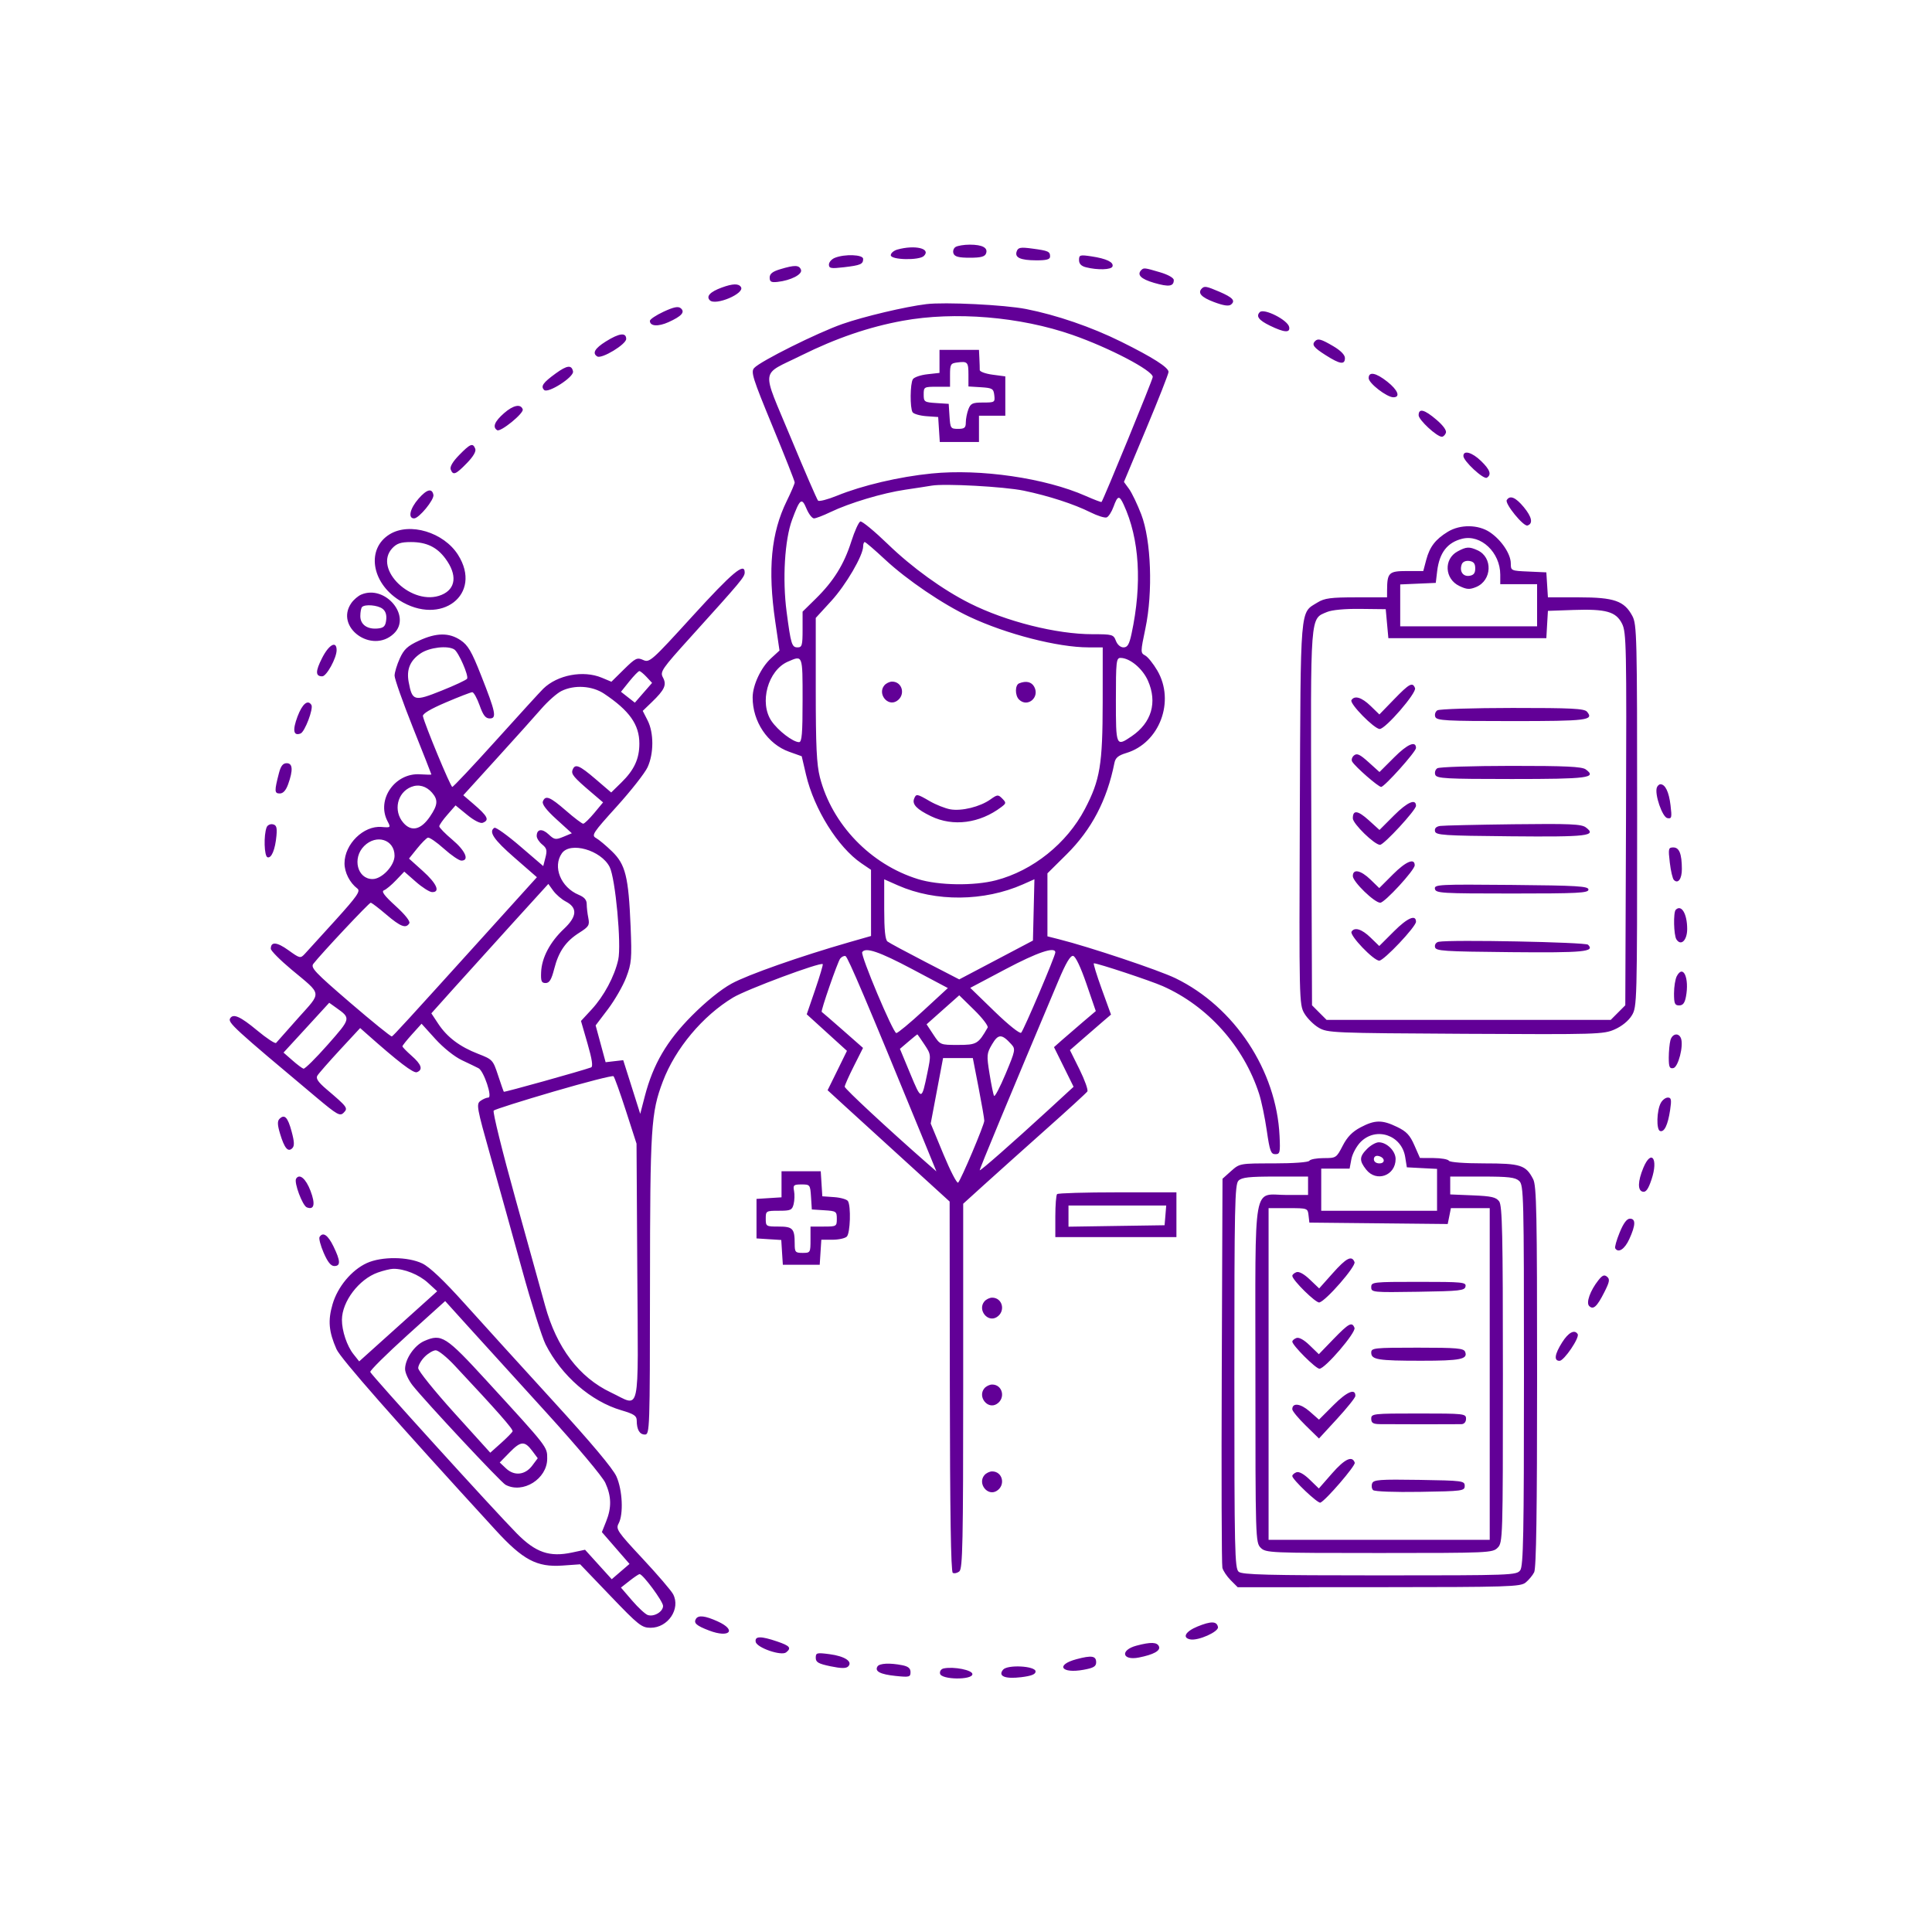 <svg width="60" height="60" viewBox="0 0 60 60" fill="none" xmlns="http://www.w3.org/2000/svg">
<path fill-rule="evenodd" clip-rule="evenodd" d="M29.676 7.67C29.613 7.71 29.584 7.801 29.612 7.873C29.65 7.972 29.776 8.004 30.117 8.004C30.459 8.004 30.584 7.972 30.622 7.873C30.69 7.696 30.51 7.598 30.117 7.598C29.937 7.598 29.739 7.631 29.676 7.67ZM27.869 7.75C27.756 7.782 27.664 7.861 27.664 7.926C27.664 8.074 28.549 8.093 28.693 7.948C28.922 7.719 28.417 7.598 27.869 7.75ZM31.577 7.8C31.501 7.998 31.684 8.083 32.181 8.085C32.501 8.086 32.611 8.056 32.611 7.968C32.611 7.81 32.56 7.787 32.059 7.72C31.698 7.671 31.622 7.684 31.577 7.8ZM25.927 8.007C25.826 8.048 25.743 8.142 25.743 8.217C25.743 8.335 25.806 8.346 26.204 8.3C26.729 8.238 26.806 8.205 26.806 8.04C26.806 7.905 26.235 7.883 25.927 8.007ZM33.51 8.075C33.51 8.193 33.579 8.264 33.728 8.301C34.089 8.392 34.513 8.379 34.549 8.276C34.595 8.144 34.363 8.032 33.898 7.962C33.54 7.908 33.51 7.917 33.51 8.075ZM24.23 8.361C23.993 8.432 23.903 8.503 23.903 8.62C23.903 8.75 23.95 8.776 24.144 8.755C24.56 8.71 24.929 8.519 24.875 8.377C24.818 8.228 24.681 8.225 24.23 8.361ZM35.445 8.386C35.299 8.532 35.431 8.665 35.839 8.784C36.301 8.918 36.453 8.897 36.453 8.698C36.453 8.63 36.279 8.531 36.03 8.457C35.549 8.314 35.52 8.311 35.445 8.386ZM22.415 8.93C22.053 9.063 21.922 9.203 22.045 9.326C22.221 9.502 23.134 9.115 23.012 8.916C22.94 8.8 22.758 8.805 22.415 8.93ZM37.325 8.958C37.186 9.098 37.306 9.232 37.7 9.38C37.998 9.492 38.161 9.516 38.231 9.458C38.376 9.34 38.284 9.239 37.869 9.06C37.468 8.889 37.407 8.877 37.325 8.958ZM28.768 9.445C28.116 9.524 26.821 9.831 26.162 10.062C25.382 10.335 23.613 11.217 23.422 11.428C23.313 11.548 23.372 11.737 23.99 13.235C24.37 14.155 24.68 14.941 24.68 14.982C24.68 15.023 24.569 15.282 24.434 15.557C23.947 16.55 23.839 17.677 24.076 19.301L24.208 20.203L23.95 20.439C23.634 20.727 23.376 21.274 23.374 21.658C23.371 22.41 23.841 23.11 24.508 23.347L24.898 23.486L25.033 24.064C25.284 25.131 26.023 26.314 26.751 26.81L27.05 27.013L27.051 29.068L26.376 29.261C24.851 29.699 23.217 30.273 22.718 30.548C22.389 30.728 21.918 31.109 21.484 31.546C20.707 32.327 20.284 33.051 20.026 34.041L19.883 34.592L19.619 33.758L19.355 32.925L19.082 32.956L18.808 32.988L18.498 31.845L18.883 31.337C19.094 31.057 19.349 30.614 19.448 30.352C19.613 29.917 19.625 29.777 19.584 28.771C19.52 27.228 19.426 26.847 19.007 26.441C18.822 26.261 18.598 26.074 18.509 26.025C18.361 25.942 18.412 25.866 19.156 25.044C19.6 24.553 20.03 24.005 20.112 23.825C20.307 23.398 20.307 22.757 20.113 22.375L19.961 22.077L20.242 21.806C20.642 21.421 20.712 21.268 20.588 21.039C20.493 20.86 20.547 20.782 21.459 19.773C23.025 18.04 23.127 17.919 23.127 17.776C23.127 17.454 22.746 17.774 21.5 19.141C20.232 20.533 20.171 20.586 19.974 20.496C19.786 20.411 19.735 20.436 19.378 20.787L18.988 21.172L18.689 21.047C18.116 20.808 17.315 20.958 16.872 21.388C16.782 21.476 16.123 22.197 15.406 22.993C14.69 23.787 14.078 24.438 14.046 24.438C13.992 24.438 13.189 22.501 13.134 22.24C13.119 22.167 13.37 22.017 13.847 21.814C14.251 21.641 14.62 21.499 14.666 21.497C14.711 21.496 14.814 21.679 14.894 21.904C15.005 22.217 15.079 22.312 15.21 22.312C15.433 22.312 15.396 22.125 14.935 20.961C14.646 20.228 14.533 20.036 14.305 19.883C13.945 19.641 13.55 19.646 13.006 19.899C12.655 20.062 12.544 20.166 12.415 20.45C12.328 20.642 12.255 20.882 12.254 20.983C12.254 21.083 12.51 21.81 12.825 22.599C13.14 23.386 13.397 24.04 13.397 24.051C13.397 24.062 13.241 24.06 13.05 24.047C12.268 23.992 11.683 24.83 12.034 25.502C12.139 25.704 12.136 25.706 11.849 25.682C11.29 25.635 10.7 26.215 10.699 26.811C10.699 27.096 10.863 27.417 11.1 27.596C11.201 27.673 11.09 27.834 10.418 28.577C9.975 29.066 9.549 29.535 9.469 29.62C9.328 29.77 9.315 29.767 8.956 29.509C8.598 29.252 8.41 29.236 8.41 29.464C8.41 29.525 8.698 29.815 9.05 30.109C10.017 30.915 9.999 30.788 9.263 31.612C8.911 32.006 8.602 32.355 8.575 32.388C8.548 32.422 8.282 32.247 7.985 32C7.463 31.567 7.244 31.469 7.148 31.625C7.067 31.755 7.253 31.925 9.825 34.08C10.475 34.625 10.557 34.671 10.672 34.557C10.815 34.413 10.795 34.385 10.138 33.826C9.885 33.611 9.804 33.493 9.854 33.409C9.891 33.344 10.206 32.985 10.553 32.609L11.185 31.927L11.371 32.092C12.373 32.982 12.84 33.339 12.947 33.298C13.144 33.222 13.091 33.058 12.784 32.789C12.626 32.65 12.498 32.518 12.498 32.494C12.498 32.47 12.632 32.303 12.795 32.122L13.092 31.793L13.519 32.265C13.768 32.54 14.113 32.816 14.346 32.926C14.566 33.03 14.799 33.142 14.863 33.176C15.027 33.263 15.302 34.086 15.165 34.086C15.11 34.086 14.999 34.133 14.921 34.19C14.787 34.288 14.807 34.397 15.227 35.887C15.557 37.063 15.884 38.239 16.209 39.416C16.502 40.482 16.833 41.533 16.944 41.752C17.438 42.726 18.35 43.52 19.298 43.798C19.689 43.913 19.774 43.969 19.774 44.115C19.775 44.4 19.863 44.551 20.028 44.551C20.178 44.551 20.183 44.408 20.186 39.911C20.189 34.995 20.217 34.559 20.586 33.583C20.973 32.563 21.822 31.548 22.767 30.979C23.187 30.726 25.481 29.872 25.551 29.942C25.566 29.957 25.46 30.314 25.316 30.735L25.054 31.5L25.679 32.068L26.303 32.635L26.003 33.247L25.702 33.858L26.233 34.345C26.526 34.612 27.379 35.39 28.129 36.073L29.492 37.315L29.498 43.054C29.502 46.946 29.531 48.81 29.589 48.846C29.636 48.874 29.728 48.854 29.794 48.8C29.896 48.715 29.913 47.897 29.913 43.042V37.383L30.587 36.772C30.958 36.436 31.814 35.67 32.488 35.069C33.163 34.469 33.739 33.941 33.769 33.896C33.798 33.85 33.689 33.544 33.526 33.213L33.228 32.613L33.635 32.258C33.858 32.063 34.145 31.815 34.272 31.706L34.503 31.509L34.214 30.712C34.056 30.274 33.946 29.916 33.971 29.916C34.099 29.916 35.724 30.455 36.108 30.624C37.506 31.243 38.623 32.489 39.102 33.967C39.175 34.193 39.283 34.708 39.341 35.111C39.433 35.746 39.468 35.844 39.606 35.844C39.751 35.844 39.762 35.793 39.738 35.28C39.643 33.245 38.341 31.272 36.506 30.38C35.986 30.128 33.834 29.407 32.885 29.169L32.529 29.079V27.122L33.122 26.535C33.901 25.763 34.38 24.849 34.609 23.695C34.641 23.534 34.728 23.461 34.976 23.386C36.012 23.076 36.5 21.776 35.94 20.822C35.815 20.609 35.645 20.398 35.562 20.355C35.417 20.277 35.418 20.25 35.572 19.515C35.809 18.388 35.75 16.775 35.443 15.976C35.322 15.661 35.151 15.305 35.064 15.185L34.905 14.967L35.597 13.313C35.978 12.403 36.29 11.61 36.29 11.55C36.29 11.411 35.804 11.101 34.818 10.612C33.898 10.156 32.812 9.783 31.865 9.597C31.197 9.466 29.341 9.375 28.768 9.445ZM20.608 9.68C20.374 9.789 20.183 9.917 20.183 9.965C20.183 10.133 20.438 10.15 20.76 10.005C21.17 9.82 21.284 9.691 21.141 9.572C21.061 9.506 20.924 9.534 20.608 9.68ZM39.125 9.693C38.998 9.82 39.091 9.944 39.44 10.114C39.887 10.331 40.073 10.344 40.036 10.155C39.995 9.939 39.254 9.564 39.125 9.693ZM28.032 9.962C26.984 10.154 25.967 10.502 24.884 11.039C23.597 11.678 23.637 11.374 24.553 13.58C24.988 14.628 25.372 15.513 25.405 15.547C25.439 15.581 25.703 15.513 25.993 15.395C26.778 15.075 27.926 14.805 28.932 14.705C30.449 14.553 32.463 14.847 33.72 15.403C33.978 15.517 34.199 15.601 34.209 15.589C34.267 15.526 35.8 11.787 35.8 11.707C35.8 11.507 34.453 10.801 33.306 10.401C31.681 9.834 29.652 9.666 28.032 9.962ZM18.814 10.605C18.472 10.819 18.386 10.97 18.548 11.07C18.686 11.155 19.447 10.694 19.447 10.526C19.447 10.317 19.231 10.344 18.814 10.605ZM40.841 10.593C40.73 10.705 40.797 10.794 41.171 11.031C41.616 11.314 41.768 11.336 41.768 11.119C41.768 11.021 41.633 10.884 41.406 10.751C41.028 10.529 40.932 10.503 40.841 10.593ZM29.177 11.223V11.581L28.799 11.623C28.591 11.646 28.389 11.716 28.35 11.777C28.264 11.914 28.257 12.67 28.341 12.802C28.375 12.855 28.568 12.91 28.769 12.925L29.136 12.951L29.161 13.339L29.186 13.727H30.403V12.91H31.221V11.689L30.823 11.636C30.604 11.607 30.425 11.541 30.427 11.49C30.428 11.439 30.423 11.278 30.416 11.132L30.403 10.866H29.177V11.223ZM29.729 11.257C29.521 11.283 29.504 11.314 29.504 11.648V12.011H29.095C28.697 12.011 28.686 12.017 28.686 12.251C28.686 12.48 28.705 12.493 29.075 12.517L29.463 12.542L29.488 12.93C29.512 13.3 29.524 13.319 29.754 13.319C29.954 13.319 29.994 13.285 29.994 13.12C29.994 13.01 30.03 12.826 30.074 12.711C30.144 12.528 30.202 12.501 30.529 12.501C30.891 12.501 30.904 12.493 30.879 12.276C30.855 12.07 30.82 12.049 30.465 12.026L30.076 12.002V11.643C30.076 11.244 30.051 11.215 29.729 11.257ZM17.263 11.594C16.863 11.884 16.784 11.996 16.899 12.111C17.017 12.229 17.829 11.709 17.796 11.536C17.755 11.326 17.612 11.341 17.263 11.594ZM42.505 11.745C42.508 11.904 43.069 12.338 43.273 12.338C43.501 12.338 43.413 12.114 43.085 11.854C42.729 11.572 42.503 11.53 42.505 11.745ZM15.653 12.832C15.358 13.091 15.289 13.265 15.441 13.36C15.547 13.425 16.274 12.833 16.234 12.714C16.174 12.533 15.94 12.58 15.653 12.832ZM44.057 12.896C44.057 13.041 44.622 13.564 44.779 13.564C44.822 13.564 44.878 13.51 44.903 13.444C44.932 13.37 44.821 13.215 44.611 13.036C44.236 12.715 44.057 12.67 44.057 12.896ZM14.261 14.131C14.06 14.336 13.965 14.498 13.997 14.58C14.07 14.771 14.15 14.741 14.495 14.387C14.696 14.182 14.791 14.02 14.76 13.938C14.686 13.746 14.607 13.777 14.261 14.131ZM45.447 14.161C45.447 14.319 46.073 14.899 46.176 14.836C46.328 14.741 46.275 14.587 45.995 14.316C45.719 14.048 45.447 13.971 45.447 14.161ZM28.931 15.082C28.819 15.102 28.451 15.158 28.114 15.208C27.41 15.311 26.377 15.621 25.789 15.904C25.567 16.011 25.337 16.099 25.279 16.099C25.221 16.099 25.116 15.963 25.047 15.798C24.898 15.441 24.844 15.483 24.6 16.139C24.369 16.761 24.296 17.992 24.429 19.001C24.562 20.012 24.591 20.105 24.77 20.105C24.907 20.105 24.925 20.04 24.925 19.55V18.995L25.338 18.589C25.89 18.046 26.213 17.526 26.438 16.816C26.541 16.492 26.668 16.213 26.719 16.195C26.771 16.178 27.159 16.498 27.581 16.906C28.327 17.628 29.283 18.318 30.117 18.736C31.244 19.302 32.809 19.696 33.93 19.696C34.545 19.696 34.581 19.706 34.655 19.9C34.701 20.021 34.797 20.105 34.891 20.105C35.016 20.105 35.069 20.015 35.141 19.682C35.474 18.129 35.389 16.732 34.896 15.669C34.76 15.375 34.709 15.386 34.582 15.736C34.524 15.896 34.428 16.046 34.37 16.068C34.311 16.091 34.084 16.02 33.866 15.911C33.355 15.655 32.567 15.399 31.793 15.238C31.191 15.113 29.334 15.011 28.932 15.082M13 15.485C12.731 15.791 12.661 16.099 12.86 16.099C13.012 16.099 13.489 15.519 13.46 15.369C13.418 15.152 13.256 15.193 13 15.485ZM46.794 15.53C46.726 15.639 47.315 16.362 47.438 16.32C47.617 16.261 47.575 16.056 47.324 15.751C47.07 15.444 46.893 15.37 46.794 15.53ZM44.964 16.514C44.578 16.75 44.401 16.981 44.293 17.386L44.201 17.734H43.689C43.133 17.734 43.08 17.785 43.077 18.326L43.076 18.551H42.125C41.328 18.551 41.133 18.577 40.919 18.709C40.364 19.053 40.394 18.702 40.367 25.261C40.345 31.059 40.347 31.198 40.507 31.471C40.597 31.624 40.797 31.825 40.953 31.916C41.227 32.077 41.381 32.083 45.511 32.106C49.61 32.128 49.8 32.123 50.148 31.968C50.369 31.871 50.577 31.701 50.677 31.536C50.839 31.271 50.843 31.143 50.843 25.336C50.843 19.75 50.834 19.391 50.694 19.129C50.443 18.66 50.129 18.551 49.03 18.551H48.072L48.023 17.775L47.471 17.75C46.926 17.727 46.919 17.723 46.919 17.497C46.919 17.205 46.627 16.77 46.271 16.53C45.911 16.287 45.347 16.28 44.964 16.514ZM12.104 16.591C11.375 17.036 11.526 18.086 12.398 18.64C13.698 19.464 15.002 18.457 14.224 17.23C13.78 16.53 12.726 16.212 12.104 16.591ZM45.41 16.731C44.949 16.846 44.702 17.164 44.633 17.734L44.589 18.102L44.037 18.126L43.485 18.15V19.451H47.736V18.142H46.592V17.848C46.592 17.156 45.99 16.587 45.41 16.731ZM12.185 17.023C11.573 17.675 12.809 18.849 13.712 18.475C14.161 18.289 14.207 17.851 13.831 17.345C13.567 16.989 13.242 16.834 12.761 16.834C12.45 16.834 12.324 16.876 12.185 17.023ZM26.806 16.967C26.806 17.251 26.27 18.169 25.813 18.667L25.334 19.19V21.414C25.334 23.177 25.361 23.742 25.463 24.14C25.841 25.605 27.038 26.848 28.511 27.302C29.15 27.5 30.247 27.516 30.931 27.338C32.075 27.04 33.133 26.192 33.692 25.125C34.164 24.225 34.243 23.748 34.245 21.801L34.246 20.105H33.805C32.854 20.105 31.254 19.694 30.108 19.155C29.282 18.767 28.169 18.012 27.489 17.379C27.167 17.079 26.882 16.834 26.855 16.834C26.828 16.834 26.806 16.894 26.806 16.967ZM45.264 17.126C44.831 17.361 44.863 17.98 45.321 18.198C45.553 18.309 45.639 18.314 45.843 18.23C46.337 18.025 46.365 17.308 45.887 17.09C45.628 16.972 45.538 16.977 45.264 17.126ZM45.397 17.523C45.316 17.736 45.43 17.911 45.631 17.883C45.766 17.863 45.815 17.802 45.815 17.652C45.815 17.502 45.766 17.441 45.631 17.421C45.52 17.406 45.426 17.447 45.397 17.523ZM11.219 18.465C11.122 18.506 10.984 18.624 10.912 18.727C10.386 19.478 11.547 20.32 12.228 19.68C12.797 19.146 11.967 18.147 11.219 18.465ZM11.244 18.851C11.214 18.881 11.19 19.009 11.19 19.134C11.19 19.401 11.414 19.555 11.746 19.517C11.922 19.497 11.972 19.443 11.994 19.25C12.012 19.09 11.973 18.974 11.876 18.903C11.723 18.791 11.336 18.759 11.244 18.851ZM41.212 19.006C40.682 19.228 40.7 19.003 40.724 25.416L40.746 31.22L40.972 31.447L41.199 31.674H50.022L50.475 31.22L50.497 25.438C50.517 20.052 50.508 19.636 50.374 19.369C50.186 18.995 49.879 18.908 48.865 18.943L48.072 18.971L48.047 19.395L48.023 19.819H43.117L43.076 19.369L43.035 18.919L42.249 18.91C41.769 18.904 41.366 18.941 41.212 19.006ZM10.003 20.435C9.792 20.85 9.794 21.004 10.007 21.004C10.142 21.004 10.454 20.435 10.454 20.19C10.454 19.886 10.215 20.016 10.003 20.435ZM13.063 20.291C12.735 20.512 12.619 20.792 12.692 21.182C12.803 21.774 12.863 21.79 13.708 21.451C14.122 21.286 14.481 21.118 14.506 21.078C14.562 20.987 14.242 20.254 14.109 20.17C13.903 20.039 13.341 20.104 13.063 20.291ZM24.467 20.549C23.849 20.818 23.572 21.822 23.959 22.392C24.163 22.691 24.628 23.048 24.815 23.048C24.903 23.048 24.925 22.785 24.925 21.74C24.925 20.322 24.934 20.345 24.467 20.549ZM34.655 21.74C34.655 23.185 34.659 23.195 35.146 22.864C35.763 22.444 35.948 21.814 35.651 21.141C35.483 20.761 35.088 20.433 34.798 20.432C34.667 20.432 34.655 20.548 34.655 21.74ZM19.543 21.162L19.285 21.484L19.5 21.653L19.716 21.822L19.983 21.515L20.251 21.208L20.08 21.024C19.986 20.923 19.885 20.841 19.856 20.841C19.826 20.841 19.686 20.985 19.543 21.162ZM27.463 21.286C27.246 21.548 27.565 21.95 27.848 21.772C28.131 21.593 28.03 21.168 27.705 21.168C27.626 21.168 27.517 21.221 27.463 21.286ZM31.65 21.222C31.52 21.274 31.517 21.595 31.646 21.724C31.907 21.984 32.297 21.661 32.12 21.331C32.036 21.174 31.866 21.135 31.65 21.222ZM43.293 21.719L42.838 22.188L42.565 21.923C42.288 21.655 42.066 21.588 41.97 21.744C41.904 21.85 42.679 22.639 42.848 22.639C43.029 22.639 44.001 21.515 43.945 21.37C43.869 21.173 43.77 21.226 43.293 21.719ZM17.436 21.46C17.296 21.529 17.016 21.777 16.813 22.01C16.61 22.244 15.982 22.944 15.416 23.566L14.388 24.697L14.69 24.956C15.151 25.351 15.21 25.469 14.99 25.553C14.918 25.581 14.719 25.48 14.508 25.306L14.148 25.012L13.896 25.3C13.756 25.459 13.642 25.622 13.642 25.662C13.642 25.703 13.826 25.892 14.051 26.081C14.454 26.421 14.586 26.727 14.329 26.727C14.257 26.727 14.012 26.56 13.786 26.357C13.559 26.153 13.335 25.999 13.288 26.014C13.241 26.03 13.09 26.182 12.952 26.353L12.702 26.664L13.131 27.05C13.564 27.438 13.683 27.711 13.418 27.705C13.339 27.703 13.113 27.559 12.915 27.385L12.555 27.069L12.301 27.335C12.162 27.482 11.993 27.623 11.925 27.649C11.836 27.683 11.933 27.815 12.287 28.137C12.585 28.408 12.748 28.616 12.711 28.675C12.607 28.844 12.44 28.78 11.998 28.404C11.761 28.201 11.543 28.035 11.512 28.035C11.461 28.035 9.974 29.619 9.733 29.93C9.639 30.05 9.773 30.192 10.873 31.138C11.558 31.727 12.142 32.199 12.169 32.187C12.219 32.165 12.605 31.742 15.07 29.017L16.482 27.455L16.674 27.243L15.979 26.637C15.332 26.075 15.165 25.826 15.354 25.708C15.397 25.682 15.755 25.939 16.151 26.279L16.871 26.897L16.939 26.631C16.997 26.409 16.98 26.341 16.838 26.226C16.744 26.15 16.668 26.032 16.668 25.963C16.668 25.745 16.836 25.722 17.038 25.912C17.217 26.08 17.256 26.086 17.496 25.987L17.759 25.878L17.285 25.447C16.969 25.16 16.827 24.974 16.859 24.891C16.938 24.686 17.078 24.742 17.575 25.174C17.833 25.399 18.075 25.582 18.112 25.581C18.15 25.58 18.303 25.431 18.455 25.249L18.729 24.919L18.375 24.617C17.813 24.139 17.731 24.041 17.782 23.908C17.859 23.708 17.987 23.76 18.499 24.198L18.981 24.611L19.293 24.306C19.695 23.914 19.856 23.567 19.856 23.093C19.856 22.504 19.55 22.071 18.762 21.544C18.39 21.296 17.839 21.261 17.436 21.46ZM9.24 22.251C9.079 22.68 9.112 22.865 9.335 22.779C9.466 22.729 9.74 22.006 9.671 21.893C9.56 21.715 9.389 21.857 9.24 22.251ZM44.638 22.06C44.575 22.1 44.547 22.191 44.574 22.263C44.619 22.379 44.893 22.394 46.952 22.394C49.297 22.394 49.506 22.368 49.287 22.104C49.205 22.005 48.813 21.985 46.97 21.986C45.75 21.987 44.701 22.02 44.638 22.06ZM43.298 23.52L42.841 23.976L42.503 23.671C42.232 23.426 42.142 23.384 42.049 23.461C41.986 23.514 41.961 23.601 41.994 23.654C42.097 23.822 42.804 24.438 42.893 24.438C42.996 24.438 43.975 23.345 43.975 23.23C43.975 22.994 43.709 23.108 43.298 23.52ZM8.663 24.009C8.518 24.569 8.521 24.642 8.689 24.642C8.793 24.642 8.879 24.548 8.948 24.356C9.106 23.917 9.092 23.702 8.904 23.702C8.787 23.702 8.721 23.786 8.663 24.009ZM44.638 23.859C44.575 23.898 44.547 23.99 44.574 24.062C44.619 24.177 44.893 24.193 46.952 24.193C49.322 24.193 49.604 24.156 49.246 23.894C49.128 23.808 48.618 23.784 46.924 23.785C45.729 23.786 44.701 23.819 44.638 23.859ZM12.772 24.438C12.334 24.613 12.207 25.181 12.525 25.55C12.775 25.841 13.072 25.773 13.354 25.358C13.598 24.999 13.611 24.842 13.418 24.618C13.24 24.413 13.002 24.346 12.772 24.438ZM51.455 24.458C51.38 24.665 51.625 25.377 51.781 25.407C51.916 25.433 51.926 25.393 51.88 25.01C51.831 24.595 51.717 24.356 51.566 24.356C51.526 24.356 51.475 24.402 51.455 24.458ZM28.388 24.807C28.322 24.98 28.473 25.136 28.914 25.349C29.598 25.68 30.428 25.571 31.098 25.063C31.251 24.947 31.253 24.93 31.126 24.8C30.998 24.671 30.975 24.673 30.757 24.828C30.435 25.057 29.862 25.197 29.511 25.134C29.35 25.104 29.064 24.991 28.876 24.882C28.474 24.648 28.451 24.645 28.388 24.807ZM43.298 25.318L42.841 25.775L42.506 25.471C42.165 25.164 42.013 25.146 42.013 25.414C42.013 25.581 42.686 26.237 42.858 26.237C42.98 26.237 43.975 25.158 43.975 25.026C43.975 24.793 43.708 24.908 43.298 25.318ZM8.28 25.694C8.185 25.942 8.204 26.587 8.307 26.623C8.43 26.666 8.547 26.384 8.586 25.949C8.608 25.694 8.584 25.622 8.471 25.599C8.392 25.583 8.306 25.626 8.28 25.694ZM44.727 25.65C44.602 25.668 44.547 25.723 44.565 25.814C44.588 25.937 44.818 25.953 46.914 25.972C49.307 25.995 49.603 25.959 49.249 25.695C49.112 25.592 48.75 25.577 47.001 25.598C45.854 25.612 44.831 25.636 44.727 25.65ZM11.309 26.274C10.932 26.65 11.098 27.3 11.57 27.3C11.861 27.3 12.253 26.884 12.253 26.576C12.253 26.073 11.69 25.893 11.309 26.274ZM17.449 26.5C17.156 26.919 17.416 27.558 17.974 27.79C18.145 27.861 18.221 27.948 18.221 28.076C18.221 28.177 18.243 28.372 18.271 28.509C18.315 28.732 18.287 28.779 17.993 28.965C17.57 29.232 17.349 29.549 17.211 30.091C17.125 30.426 17.062 30.529 16.944 30.529C16.816 30.529 16.793 30.473 16.805 30.19C16.824 29.741 17.082 29.253 17.516 28.845C17.925 28.46 17.941 28.188 17.565 27.994C17.441 27.929 17.269 27.781 17.183 27.664L17.029 27.451L15.928 28.662C15.321 29.33 14.716 30 14.112 30.671L13.396 31.47L13.61 31.794C13.886 32.211 14.278 32.507 14.849 32.728C15.295 32.901 15.311 32.918 15.467 33.393C15.555 33.662 15.636 33.892 15.647 33.906C15.664 33.926 18.044 33.262 18.356 33.15C18.421 33.126 18.389 32.905 18.247 32.412L18.043 31.707L18.372 31.351C18.758 30.933 19.083 30.324 19.2 29.804C19.304 29.339 19.112 27.27 18.932 26.922C18.662 26.4 17.709 26.129 17.449 26.5ZM51.857 26.787C51.887 27.046 51.944 27.289 51.984 27.328C52.114 27.458 52.233 27.295 52.232 26.988C52.23 26.517 52.152 26.318 51.967 26.318C51.814 26.318 51.806 26.353 51.857 26.787ZM43.262 27.152L42.834 27.58L42.563 27.317C42.258 27.022 42.013 26.973 42.013 27.208C42.013 27.383 42.685 28.035 42.865 28.035C43.003 28.035 43.935 27.022 43.935 26.872C43.935 26.638 43.662 26.752 43.262 27.152ZM27.46 28.235C27.46 28.878 27.491 29.184 27.562 29.239C27.618 29.283 28.143 29.565 28.727 29.867L29.79 30.416L30.935 29.813L32.079 29.21L32.102 28.258L32.125 27.306L31.77 27.464C30.561 27.999 29.056 28.012 27.889 27.498L27.46 27.308V28.235ZM44.563 27.605C44.589 27.739 44.761 27.749 46.961 27.749C49.013 27.749 49.331 27.733 49.331 27.627C49.331 27.521 49 27.501 46.933 27.482C44.679 27.462 44.537 27.469 44.563 27.605ZM52.042 28.254C51.963 28.333 51.978 29.038 52.062 29.172C52.202 29.392 52.397 29.205 52.397 28.85C52.397 28.38 52.218 28.078 52.042 28.254ZM43.295 28.919L42.834 29.379L42.563 29.116C42.291 28.852 42.066 28.783 41.973 28.934C41.904 29.046 42.657 29.834 42.834 29.834C42.979 29.834 43.975 28.78 43.975 28.626C43.975 28.39 43.709 28.505 43.295 28.919ZM44.68 29.248C44.599 29.264 44.55 29.334 44.565 29.412C44.588 29.535 44.822 29.55 46.914 29.57C49.191 29.591 49.537 29.558 49.318 29.339C49.238 29.259 45.047 29.177 44.68 29.248ZM26.777 29.57C26.718 29.665 27.737 32.083 27.836 32.083C27.883 32.083 28.263 31.768 28.679 31.384L29.437 30.685L28.327 30.096C27.305 29.554 26.876 29.408 26.777 29.57ZM31.228 30.099L30.132 30.679L30.887 31.412C31.318 31.83 31.673 32.113 31.713 32.072C31.795 31.991 32.774 29.688 32.774 29.578C32.774 29.387 32.222 29.573 31.228 30.099ZM26.093 29.77C26.013 29.872 25.48 31.408 25.519 31.425C25.53 31.43 25.823 31.683 26.17 31.988L26.802 32.544L26.518 33.108C26.361 33.419 26.233 33.707 26.233 33.749C26.233 33.813 27.583 35.067 28.781 36.117L29.081 36.379L28.603 35.212C26.945 31.166 26.33 29.716 26.258 29.692C26.213 29.677 26.139 29.712 26.093 29.77ZM32.867 30.464C31.344 34.077 30.41 36.327 30.426 36.344C30.45 36.367 31.442 35.495 32.547 34.481L33.341 33.751L33.037 33.135L32.733 32.52L32.98 32.301C33.116 32.181 33.408 31.929 33.629 31.741L34.031 31.4L33.741 30.556C33.563 30.038 33.404 29.702 33.328 29.687C33.241 29.67 33.104 29.901 32.867 30.464ZM52.075 30.314C52.027 30.404 51.988 30.645 51.988 30.851C51.988 31.167 52.012 31.224 52.148 31.224C52.264 31.224 52.322 31.15 52.359 30.951C52.467 30.373 52.275 29.941 52.075 30.314ZM29.283 31.36L28.776 31.811L28.987 32.131C29.198 32.451 29.198 32.451 29.754 32.451C30.332 32.451 30.381 32.422 30.672 31.913C30.7 31.864 30.513 31.619 30.256 31.367L29.79 30.91L29.283 31.36ZM9.515 31.916L8.805 32.689L9.078 32.928C9.227 33.06 9.384 33.177 9.425 33.189C9.467 33.201 9.805 32.866 10.177 32.445C10.901 31.624 10.901 31.625 10.448 31.302L10.224 31.142L9.515 31.916ZM28.212 32.348L27.948 32.573L28.271 33.35C28.619 34.187 28.621 34.186 28.801 33.317C28.916 32.758 28.915 32.749 28.709 32.438C28.595 32.265 28.495 32.123 28.488 32.123C28.481 32.123 28.357 32.225 28.212 32.348ZM30.811 32.429C30.642 32.716 30.637 32.767 30.731 33.348C30.785 33.686 30.848 33.995 30.872 34.033C30.895 34.072 31.057 33.762 31.232 33.345C31.535 32.619 31.543 32.58 31.406 32.429C31.111 32.104 31.003 32.104 30.811 32.429ZM51.876 32.307C51.849 32.409 51.826 32.65 51.825 32.845C51.825 33.137 51.849 33.194 51.967 33.171C52.12 33.141 52.291 32.475 52.204 32.246C52.133 32.061 51.932 32.099 51.876 32.307ZM29.096 33.876L28.904 34.892L29.297 35.842C29.514 36.365 29.72 36.763 29.756 36.727C29.849 36.633 30.567 34.936 30.568 34.806C30.569 34.747 30.489 34.285 30.391 33.779L30.212 32.859H29.288L29.096 33.876ZM17.199 33.898C16.21 34.187 15.37 34.453 15.332 34.49C15.295 34.527 15.601 35.766 16.012 37.244C16.424 38.722 16.836 40.208 16.928 40.545C17.286 41.854 17.985 42.777 18.974 43.245C19.906 43.686 19.819 44.084 19.792 39.502L19.768 35.517L19.438 34.495C19.256 33.932 19.083 33.45 19.053 33.423C19.022 33.395 18.188 33.609 17.199 33.898ZM51.577 34.254C51.45 34.489 51.435 35.082 51.553 35.124C51.685 35.171 51.797 34.939 51.867 34.474C51.915 34.15 51.903 34.086 51.796 34.086C51.725 34.086 51.626 34.162 51.577 34.254ZM8.679 34.748C8.611 34.817 8.615 34.936 8.698 35.211C8.834 35.661 8.944 35.791 9.077 35.659C9.148 35.587 9.143 35.461 9.056 35.138C8.937 34.695 8.836 34.591 8.679 34.748ZM42.253 35.011C41.996 35.147 41.839 35.309 41.698 35.583C41.504 35.959 41.493 35.966 41.108 35.966C40.892 35.966 40.692 36.003 40.664 36.048C40.635 36.096 40.173 36.13 39.557 36.13C38.505 36.13 38.499 36.131 38.233 36.368L37.966 36.607L37.943 42.562C37.93 45.837 37.939 48.593 37.962 48.688C37.985 48.782 38.101 48.956 38.221 49.076L38.438 49.293L42.822 49.291C46.851 49.289 47.219 49.278 47.379 49.148C47.475 49.07 47.595 48.927 47.645 48.828C47.71 48.702 47.736 46.935 47.736 42.754C47.736 37.682 47.719 36.825 47.614 36.621C47.387 36.181 47.227 36.13 46.088 36.13C45.483 36.13 45.027 36.096 44.997 36.048C44.97 36.003 44.756 35.965 44.523 35.964L44.098 35.962L43.925 35.568C43.787 35.253 43.679 35.138 43.388 34.998C42.925 34.773 42.698 34.776 42.253 35.011ZM42.258 35.463C42.13 35.592 42 35.831 41.969 35.995L41.913 36.293H41.032V37.601H44.629V36.301L44.16 36.277L43.691 36.252L43.639 35.93C43.529 35.25 42.738 34.983 42.258 35.463ZM42.459 35.676C42.214 35.921 42.208 36.044 42.428 36.323C42.745 36.726 43.342 36.511 43.342 35.994C43.342 35.746 43.069 35.475 42.818 35.475C42.731 35.475 42.569 35.566 42.459 35.676ZM42.667 36.001C42.667 36.077 42.737 36.13 42.838 36.13C43.037 36.13 43.009 35.939 42.803 35.899C42.723 35.883 42.667 35.925 42.667 36.001ZM51.036 36.266C50.861 36.688 50.854 36.975 51.019 37.01C51.118 37.031 51.191 36.927 51.292 36.622C51.505 35.982 51.284 35.675 51.036 36.266ZM24.271 36.779V37.184L23.494 37.233V38.46L23.878 38.485L24.263 38.509L24.287 38.893L24.312 39.278H25.457L25.482 38.889L25.507 38.501H25.854C26.045 38.501 26.245 38.457 26.299 38.403C26.406 38.295 26.432 37.456 26.333 37.3C26.299 37.247 26.107 37.192 25.905 37.178L25.538 37.152L25.489 36.375H24.271V36.779ZM9.196 36.605C9.124 36.721 9.394 37.444 9.529 37.496C9.758 37.584 9.8 37.398 9.644 36.985C9.499 36.603 9.301 36.435 9.196 36.605ZM38.462 36.667C38.348 36.781 38.334 37.446 38.334 42.748C38.334 48.186 38.346 48.711 38.469 48.813C38.58 48.905 39.371 48.925 42.85 48.925C46.958 48.925 47.099 48.92 47.212 48.766C47.309 48.633 47.328 47.674 47.328 42.708C47.328 37.097 47.32 36.803 47.178 36.674C47.056 36.563 46.845 36.539 46.033 36.539H45.038V37.094L45.74 37.123C46.319 37.147 46.462 37.179 46.558 37.31C46.655 37.444 46.674 38.309 46.674 42.686C46.674 47.794 46.67 47.907 46.51 48.067C46.352 48.225 46.238 48.23 42.831 48.23C39.424 48.23 39.31 48.225 39.152 48.067C38.992 47.907 38.988 47.794 38.988 42.67C38.988 36.538 38.887 37.111 39.969 37.111H40.623V36.539H39.607C38.792 36.539 38.565 36.564 38.462 36.667ZM24.66 36.987C24.681 37.098 24.675 37.282 24.647 37.396C24.6 37.581 24.555 37.601 24.188 37.601C23.79 37.601 23.781 37.607 23.781 37.847C23.781 38.086 23.791 38.092 24.181 38.092C24.622 38.092 24.68 38.154 24.68 38.63C24.68 38.886 24.701 38.91 24.925 38.91C25.165 38.91 25.171 38.901 25.171 38.501V38.092H25.579C25.977 38.092 25.988 38.086 25.988 37.851C25.988 37.622 25.97 37.609 25.6 37.586L25.212 37.561L25.187 37.172C25.162 36.792 25.156 36.784 24.891 36.784C24.648 36.784 24.625 36.804 24.66 36.987ZM32.829 37.084C32.799 37.114 32.774 37.426 32.774 37.779V38.419H36.535V37.029H34.709C33.705 37.029 32.859 37.054 32.829 37.084ZM33.183 37.767V38.096L34.675 38.073L36.167 38.051L36.193 37.744L36.218 37.438H33.183V37.767ZM39.397 42.67V47.821H46.265V37.52H45.059L45.01 37.766L44.96 38.013L42.812 37.991L40.664 37.969L40.638 37.744C40.613 37.522 40.607 37.52 40.005 37.52H39.397V42.67ZM50.3 38.276C50.203 38.512 50.141 38.733 50.162 38.767C50.258 38.925 50.457 38.795 50.6 38.48C50.798 38.044 50.804 37.847 50.618 37.847C50.523 37.847 50.417 37.989 50.3 38.276ZM9.924 38.416C9.897 38.46 9.954 38.681 10.052 38.907C10.175 39.192 10.276 39.318 10.382 39.318C10.583 39.318 10.576 39.16 10.356 38.707C10.183 38.352 10.028 38.248 9.924 38.416ZM11.394 39.225C10.919 39.442 10.485 39.963 10.327 40.507C10.18 41.011 10.21 41.355 10.449 41.898C10.574 42.184 12.234 44.072 15.39 47.517C16.241 48.446 16.671 48.675 17.465 48.62L18.017 48.581L18.962 49.567C19.832 50.475 19.93 50.552 20.206 50.552C20.747 50.552 21.143 49.961 20.904 49.509C20.845 49.397 20.418 48.899 19.954 48.402C19.172 47.564 19.119 47.486 19.212 47.313C19.367 47.024 19.332 46.277 19.145 45.855C19.038 45.611 18.358 44.802 17.19 43.524C16.206 42.447 14.964 41.079 14.431 40.486C13.782 39.764 13.347 39.351 13.117 39.239C12.67 39.023 11.853 39.017 11.394 39.225ZM41.387 39.543L40.968 40.013L40.678 39.737C40.497 39.564 40.341 39.479 40.261 39.509C40.19 39.536 40.133 39.587 40.134 39.623C40.135 39.755 40.867 40.475 40.974 40.449C41.181 40.399 42.115 39.326 42.066 39.196C41.982 38.977 41.814 39.063 41.387 39.543ZM11.732 39.52C11.147 39.728 10.623 40.418 10.619 40.985C10.617 41.328 10.775 41.803 10.979 42.057L11.155 42.279L13.577 40.101L13.29 39.838C13.013 39.584 12.55 39.398 12.211 39.404C12.122 39.406 11.906 39.458 11.732 39.52ZM49.637 39.762C49.385 40.081 49.251 40.457 49.353 40.559C49.48 40.686 49.596 40.581 49.82 40.138C49.987 39.809 50.002 39.727 49.909 39.65C49.822 39.578 49.762 39.603 49.637 39.762ZM42.585 39.974C42.585 40.135 42.627 40.139 44.036 40.117C45.341 40.097 45.489 40.081 45.513 39.952C45.539 39.82 45.426 39.809 44.063 39.809C42.634 39.809 42.585 39.814 42.585 39.974ZM30.57 40.418C30.353 40.68 30.672 41.082 30.955 40.904C31.238 40.725 31.137 40.3 30.812 40.3C30.733 40.3 30.624 40.353 30.57 40.418ZM12.65 41.467C12.004 42.051 11.486 42.564 11.499 42.608C11.527 42.702 15.348 46.913 16.054 47.627C16.638 48.217 17.067 48.364 17.766 48.215L18.169 48.129L18.583 48.586L18.998 49.044L19.55 48.569L18.692 47.581L18.824 47.25C18.997 46.819 18.99 46.47 18.799 46.051C18.712 45.859 17.922 44.919 16.982 43.885C16.177 43.001 15.373 42.117 14.571 41.231L13.825 40.406L12.65 41.467ZM41.412 41.586L40.958 42.056L40.673 41.78C40.495 41.607 40.341 41.523 40.261 41.553C40.19 41.58 40.133 41.631 40.134 41.666C40.137 41.783 40.862 42.507 40.977 42.507C41.152 42.507 42.119 41.379 42.065 41.238C41.989 41.04 41.89 41.093 41.412 41.586ZM48.514 41.688C48.28 42.058 48.252 42.262 48.433 42.262C48.573 42.262 49.063 41.54 48.996 41.432C48.901 41.278 48.709 41.379 48.514 41.688ZM13.174 41.647C12.871 41.779 12.58 42.204 12.58 42.516C12.58 42.633 12.686 42.864 12.817 43.029C13.232 43.55 15.552 46.032 15.699 46.111C16.24 46.401 16.994 45.928 16.994 45.3C16.994 44.928 17.028 44.971 15.13 42.899C13.84 41.491 13.716 41.411 13.174 41.647ZM42.585 42.007C42.585 42.226 42.793 42.259 44.139 42.259C45.355 42.259 45.59 42.212 45.502 41.984C45.459 41.871 45.258 41.853 44.019 41.853C42.67 41.853 42.585 41.862 42.585 42.007ZM13.189 42.136C13.079 42.246 12.988 42.405 12.988 42.488C12.988 42.572 13.492 43.197 14.107 43.878L15.226 45.115L15.558 44.818C15.741 44.654 15.904 44.489 15.919 44.451C15.944 44.389 15.44 43.817 14.117 42.405C13.875 42.146 13.613 41.935 13.533 41.935C13.454 41.935 13.3 42.025 13.189 42.136M30.57 43.116C30.353 43.378 30.672 43.78 30.955 43.602C31.238 43.423 31.137 42.998 30.812 42.998C30.733 42.998 30.624 43.051 30.57 43.116ZM41.418 43.632L40.962 44.088L40.67 43.831C40.389 43.585 40.133 43.554 40.133 43.766C40.133 43.819 40.319 44.045 40.547 44.268L40.962 44.674L41.526 44.061C41.836 43.723 42.091 43.405 42.092 43.354C42.099 43.106 41.835 43.215 41.418 43.632ZM42.585 44.06C42.585 44.19 42.641 44.225 42.851 44.228C43.24 44.234 45.218 44.234 45.386 44.229C45.473 44.226 45.529 44.16 45.529 44.06C45.529 43.903 45.474 43.897 44.057 43.897C42.64 43.897 42.585 43.903 42.585 44.06ZM15.827 45.105L15.52 45.419L15.717 45.605C15.976 45.847 16.312 45.809 16.532 45.512L16.7 45.287L16.532 45.062C16.293 44.742 16.174 44.75 15.827 45.105ZM41.373 45.752L40.958 46.226L40.673 45.95C40.495 45.777 40.341 45.692 40.261 45.723C40.19 45.75 40.133 45.803 40.133 45.839C40.133 45.947 40.927 46.699 41.006 46.666C41.174 46.596 42.103 45.516 42.073 45.426C41.997 45.197 41.765 45.306 41.373 45.752ZM30.57 45.814C30.353 46.076 30.672 46.478 30.955 46.3C31.238 46.121 31.137 45.696 30.812 45.696C30.733 45.696 30.624 45.749 30.57 45.814ZM42.614 46.067C42.586 46.139 42.599 46.232 42.642 46.276C42.688 46.321 43.299 46.344 44.104 46.331C45.426 46.31 45.488 46.301 45.488 46.145C45.488 45.989 45.426 45.981 44.076 45.959C42.847 45.94 42.657 45.954 42.614 46.067ZM19.55 49.095L19.284 49.304L19.632 49.708C19.823 49.93 20.042 50.132 20.119 50.157C20.314 50.219 20.592 50.053 20.592 49.873C20.592 49.733 19.964 48.883 19.862 48.885C19.837 48.886 19.696 48.98 19.55 49.095ZM21.614 50.274C21.534 50.405 21.624 50.486 22.023 50.638C22.657 50.88 22.893 50.628 22.288 50.354C21.9 50.178 21.689 50.153 21.614 50.274ZM37.189 50.513C36.815 50.666 36.705 50.863 36.966 50.913C37.213 50.961 37.854 50.674 37.825 50.529C37.79 50.345 37.613 50.34 37.189 50.513ZM23.469 50.99C23.503 51.172 24.264 51.435 24.414 51.316C24.587 51.179 24.532 51.112 24.134 50.977C23.627 50.804 23.434 50.808 23.469 50.99ZM35.295 51.107C34.775 51.245 34.846 51.581 35.373 51.475C35.824 51.385 36.043 51.265 35.994 51.135C35.94 50.996 35.742 50.988 35.295 51.107ZM25.334 51.484C25.334 51.623 25.415 51.669 25.793 51.748C26.126 51.817 26.276 51.818 26.341 51.753C26.491 51.603 26.235 51.434 25.763 51.372C25.366 51.32 25.334 51.328 25.334 51.484ZM33.434 51.527C32.768 51.704 32.954 51.984 33.653 51.856C33.962 51.8 34.042 51.752 34.042 51.624C34.042 51.424 33.902 51.402 33.434 51.527ZM27.251 51.753C27.157 51.905 27.337 51.999 27.816 52.048C28.24 52.092 28.277 52.082 28.277 51.931C28.277 51.812 28.207 51.752 28.022 51.715C27.636 51.638 27.312 51.654 27.251 51.753ZM29.315 51.813C29.229 51.829 29.178 51.898 29.194 51.977C29.23 52.167 30.199 52.18 30.199 51.991C30.199 51.866 29.631 51.752 29.315 51.813ZM31.151 51.854C30.985 52.054 31.211 52.148 31.712 52.087C32.032 52.048 32.161 51.997 32.161 51.909C32.161 51.737 31.288 51.689 31.151 51.854Z" fill="#620097"/>
</svg>
